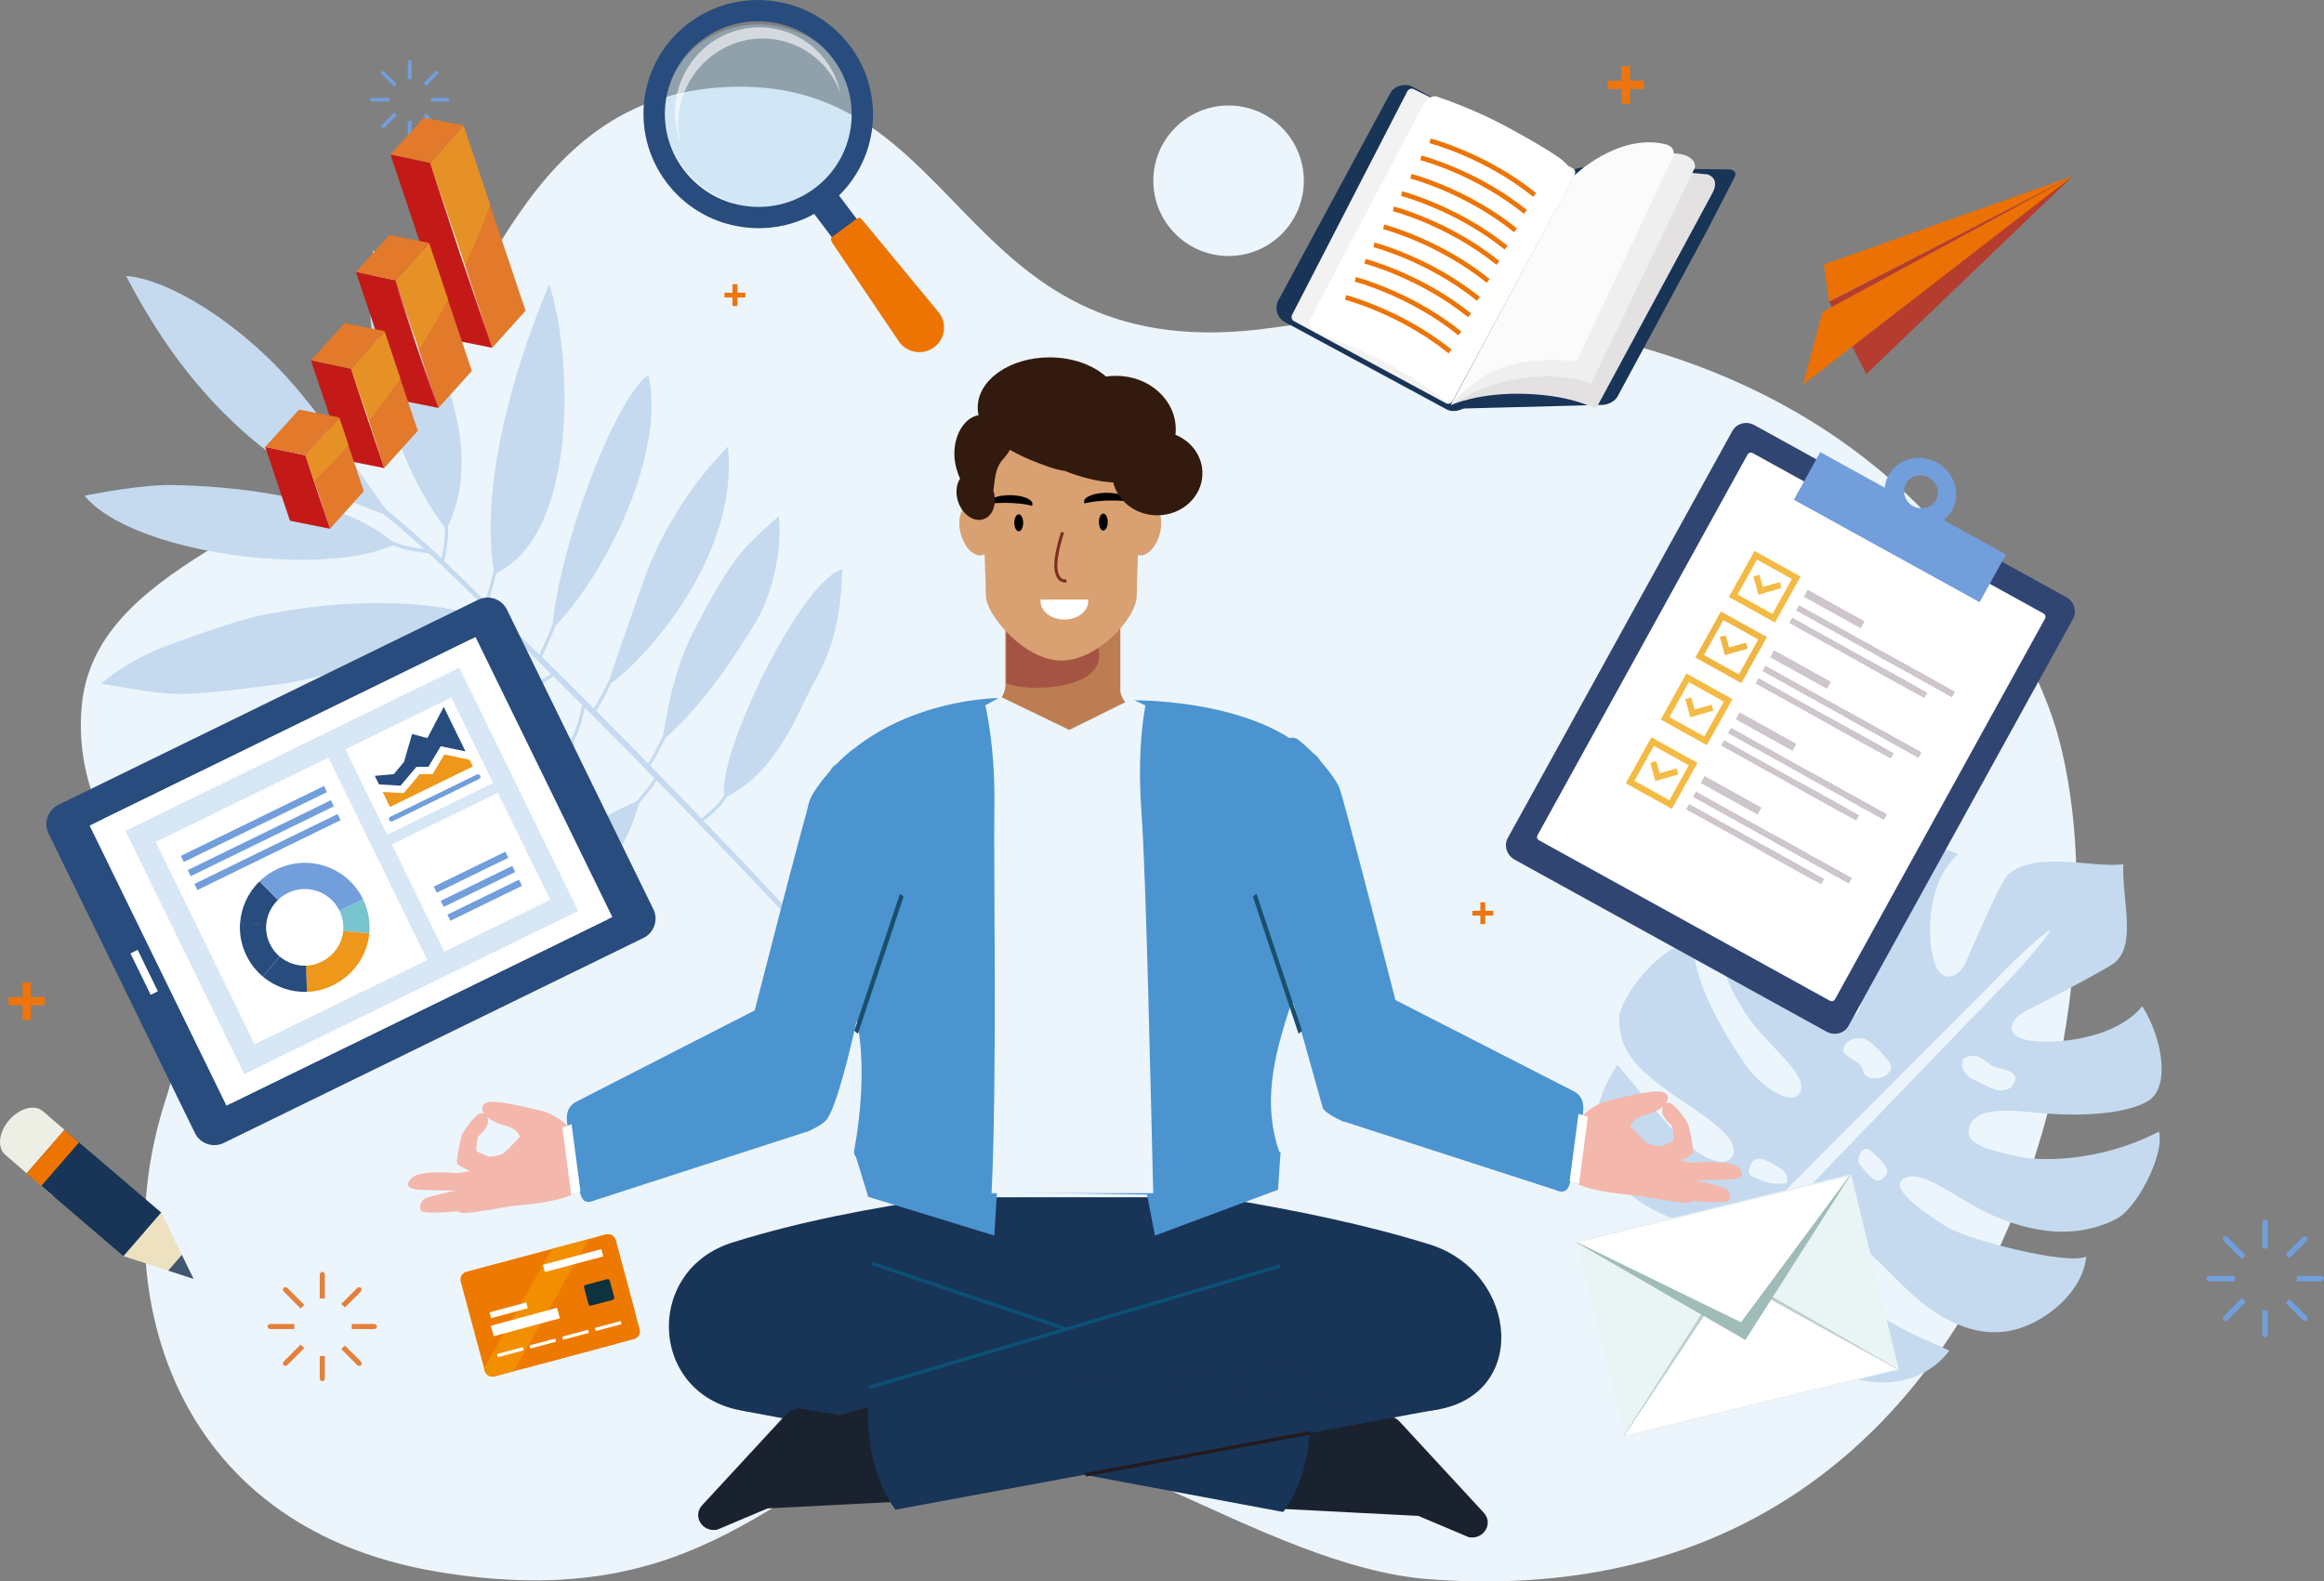 <?xml version="1.0" encoding="UTF-8"?><svg id="_レイヤー_2" xmlns="http://www.w3.org/2000/svg" xmlns:xlink="http://www.w3.org/1999/xlink" viewBox="0 0 600 408.34"><rect x="0" y="0" width="600" height="408.34" fill="#808080" stroke="none"/><defs><style>.cls-1{fill:#bc7d53;}.cls-2{fill:#0e323e;}.cls-3{fill:#321a0e;}.cls-4,.cls-5,.cls-6{fill-rule:evenodd;}.cls-4,.cls-7,.cls-8{fill:#fff;}.cls-9{fill:#d9a072;}.cls-10{fill:#f0b644;}.cls-11{fill:#f4b7ac;}.cls-12{fill:#c5daef;}.cls-13{fill:#41576f;}.cls-5{fill:#f28f00;}.cls-14{fill:#aad3ef;opacity:.4;}.cls-15{fill:#f3f2f3;}.cls-7{opacity:.6;}.cls-16{fill:#6aafc1;}.cls-17{fill:#ecf5fc;}.cls-18{fill:#e2792b;}.cls-19{fill:#1d1d1b;}.cls-20{fill:#d7e7f5;}.cls-21{fill:#c31a18;}.cls-22{fill:#f4bb44;}.cls-23{fill:#eee1c0;}.cls-24{fill:#a0bcb8;}.cls-6{fill:#ee7900;}.cls-25{fill:#7c2e21;}.cls-26{fill:#e69126;}.cls-27{fill:#fbfbfc;}.cls-28{fill:#e3e1e2;}.cls-29{fill:#729edb;}.cls-30{fill:#cec5cd;}.cls-31{fill:#ed971b;}.cls-32{fill:#314572;}.cls-33{fill:#a55443;}.cls-34{fill:#efeff0;}.cls-35{fill:#b43d2f;}.cls-36{fill:url(#Dégradé_sans_nom_44);}.cls-37{fill:#095275;}.cls-38{fill:#78c4cf;}.cls-39{fill:#e5803c;}.cls-40{fill:#c0cecf;}.cls-41{fill:#284c7d;}.cls-42{fill:#1b222f;}.cls-43{fill:#1a4e6c;}.cls-44{fill:#4b94d0;}.cls-45{fill:#eb7104;}.cls-46{fill:#ed750f;}.cls-47{fill:#e9f4f4;}.cls-48{fill:#183457;}.cls-49{fill:#eeefe4;}.cls-50{fill:#ed7402;}.cls-51{fill:url(#Dégradé_sans_nom_44-4);}.cls-52{fill:url(#Dégradé_sans_nom_44-2);}.cls-53{fill:url(#Dégradé_sans_nom_44-3);}.cls-54{fill:#3a1025;}</style><linearGradient id="Dégradé_sans_nom_44" x1="-142.96" y1="-18.18" x2="-142.96" y2="29.33" gradientTransform="translate(261.67 59.32)" gradientUnits="userSpaceOnUse"><stop offset="0" stop-color="#fff" stop-opacity="0"/><stop offset=".51" stop-color="#fff"/><stop offset=".97" stop-color="#fff" stop-opacity="0"/></linearGradient><linearGradient id="Dégradé_sans_nom_44-2" x1="-161.19" y1="7.35" x2="-161.19" y2="41.49" gradientTransform="translate(268.62 64.14)" xlink:href="#Dégradé_sans_nom_44"/><linearGradient id="Dégradé_sans_nom_44-3" x1="-179.21" y1="26.11" x2="-179.21" y2="52.42" gradientTransform="translate(274.28 69.11)" xlink:href="#Dégradé_sans_nom_44"/><linearGradient id="Dégradé_sans_nom_44-4" x1="-197.5" y1="42.83" x2="-197.5" y2="62.81" gradientTransform="translate(279.55 74.23)" xlink:href="#Dégradé_sans_nom_44"/></defs><g id="_レイヤー_1-2"><path class="cls-17" d="M528.68,181.95c23.62,60.4-3.37,237.15-159.22,225.88-44.72-3.23-94.5-47.22-131.74-37.49-37.24,9.73-55.05,47.19-124.84,35.5-69.79-11.68-85.5-74.66-70.17-121.71,15.33-47.05-25.09-61.63-21.62-101.68,3.18-36.63,55.53-45.14,79.87-74.02,24.34-28.88,34.51-85.07,88.86-86.03,60.54-1.08,57.61,73.84,138.86,62.21,89.79-12.85,170.22,21.15,200,97.34"/><path class="cls-12" d="M480.16,298.14c-.27.6-.53,1.22-.23,2.04.29.81,1.06,1.56,1.83,2.44,3.18,3.65,4.05,1.93,4.98.96.6-.61.53-1.65.53-1.65-.35-.6-1.47-2.28-2.12-2.82-1.82-1.5-3.49-4.17-4.98-.97M519.45,280.4c.36-.85,1.96-2.1-.15-3.55-.74-.51-3.62-1.03-4.66-1.52-1.28-.6-3.6-2.78-4.68-2.72-1.08.06-3.18.04-3.35,1.58-.23,2.1.67,2.55,1.27,3.4.6.84,2.52,1.61,3.81,2.21,1.28.61,3.1,1.64,4.03,1.75,1.42.16,3.39-.34,3.73-1.15M437.48,243.06c-1.31,9.69,8.76,25.44,13.15,31.89,3.45,5.06,12.24,11.52,14.2,6.87,1.96-4.64-8.8-11.93-14.06-19.99-6.31-9.66-8.12-16.59-4.67-27.78,1.68-5.44,17.86-14.69,24.3-13.9-6.99,15.21-4.89,26.93-2.63,34.86,1.49,5.25,4.82,10.51,10.08,7.87,5.26-2.65.9-8.96-.49-15.2-2.37-10.6,1.33-18.67,4.08-23.53,3.17-5.61,14.46-7.59,24.17-3.67-9.14,8.08-7.93,24.25-5.86,28.9,2.06,4.66,6.1,3,7.94-1.24,1.39-3.2,8.83-20.67,10.79-22.35,7.3-6.26,21.69-1.58,29.7-2.62-.35,9.36,3.5,20.6-2.2,25.39-1.98,1.66-19.51,10.77-22.79,12.42-4.34,2.17-5.67,6.07-.45,7.45,5.23,1.38,22.72.7,30.36-8.61,5.29,8.5,7.22,20.89,1.55,24.43-4.92,3.07-15.7,4.2-27.34,3.2-6.85-.58-16.43-2.08-18.69,3.06-2.26,5.13,5.51,6.44,11.64,7.98,5.66,1.43,21.57,1.82,37.12-6.3,1.57,5.83-5.67,19.86-11.01,22.58-7.8,3.97-18.2,5.04-31.69-.85-9.2-4.02-18.09-12.07-22.86-9.75-4.77,2.33,4.54,8.67,10.61,12.52,5.34,3.39,31.41,10.1,36.18,7.78-.88,9.01-9.97,16.3-17.38,18.58-11.38,3.51-21.5-3.38-27.7-8.96-6.71-6.03-15.87-17.59-17.97-11.67-5.05,14.28,23.38,23.96,27.71,26.36-10.34,13.67-33.73,9.63-42.02-7.66-5.04-10.51.4-20.27-3.25-25.24,1.2-1.15,56.72-58.88,59.6-61.75,3.4-3.38,11.45-12.62,11.73-13.98-1.42.42-10.45,8.85-13.69,12.36-2.77,2.97-59.89,60.02-61,61.25-5.73-2.8-11.15,5.03-22.73.86-12.35-4.46-28.81-17.63-14.31-39.71,3.06,3.73,11.13,13.65,16.09,18.76,3.94,4.06,10.95,8.52,13.36,5.16,3.7-5.18-10.77-12.77-17.98-18.27-6.67-5.09-11.2-9.54-11.01-17.84.1-4.63,10-18.78,19.4-19.65M455.45,299.43c-2.29-.76-3.15.43-3.6,1.66-.26.71-.74,1.67.07,2.4.6.54,3.32,1.45,4.29,1.77.97.32,1.93.44,2.75.37,1.1-.1,2.2.24,2.46-.47.21-.59-.04-1.67-.8-2.65-.59-.76-3.96-2.68-5.16-3.08M487.77,274.23c-1.32-1.88-5.16-5.78-6.57-6.03-4.41-.77-5.44,2.36-5.39,3.2.05.85,3.63,2.69,4.42,3.54.63.68.91,2.32,1.19,2.59,1.25,1.26,3.97,1.02,4.94.45,1.19-.7,2.74-1.86,1.41-3.75"/><path class="cls-12" d="M143.68,80.85c-.11-.58-.23-1.15-.35-1.71-.05-.25-.11-.49-.17-.73-.1-.44-.2-.89-.3-1.31-.09-.37-.19-.72-.28-1.08-.08-.29-.15-.58-.23-.86-.18-.63-.36-1.24-.54-1.83-.66,1.58-1.31,3.18-1.96,4.8-.23.58-.45,1.17-.68,1.76-.41,1.06-.82,2.13-1.22,3.21-.24.65-.47,1.31-.71,1.96-.38,1.05-.75,2.09-1.12,3.15-.22.64-.43,1.29-.65,1.93-.37,1.1-.73,2.2-1.08,3.31-.08.27-.18.53-.26.8.02-.05.05-.12.07-.18-5.25,16.76-8.51,34.23-7.28,48.62-.02-.08-.03-.16-.05-.24.03.41.09.8.12,1.2.03.32.06.63.1.94.12,1,.25,1.98.42,2.95-.06.06-.13.12-.16.22-.66,2.49-1.25,4.98-2.11,7.41-3.5-3.49-7.01-6.95-10.58-10.34.58-2.91,1.25-5.91.92-8.82.27-.57.53-1.13.77-1.71.09-.22.17-.44.26-.65.19-.49.38-.99.55-1.49.08-.25.17-.49.24-.74.16-.5.3-1,.44-1.5.06-.22.13-.45.18-.67.18-.72.34-1.44.48-2.16,0-.04.01-.08.02-.12.13-.69.23-1.38.32-2.08.03-.24.06-.49.08-.73.06-.5.1-1,.14-1.51.02-.27.04-.54.05-.81,0-.18.03-.36.04-.54,0,.04-.01.07-.02.11.7-15.64-6.99-32.3-14.97-45.25,0,0,0,0,0,0,0-.01-.02-.03-.03-.04-1.28-2.08-2.57-4.07-3.83-5.94-.08-.12-.16-.23-.23-.35-.57-.85-1.14-1.67-1.7-2.46-.13-.19-.26-.37-.4-.56-.56-.78-1.11-1.55-1.64-2.28-.13.79-.25,1.58-.35,2.38-.05.36-.08.72-.12,1.08-.05.45-.1.9-.15,1.35-.03.38-.06.77-.09,1.16-.03.44-.07.88-.09,1.32-.02.37-.03.75-.04,1.12-.02.47-.04.93-.05,1.4,0,.35,0,.71,0,1.06,0,.5,0,.99,0,1.49,0,.34.02.68.02,1.01.01.52.03,1.04.05,1.56.01.33.03.66.05.99.03.53.06,1.06.1,1.59.02.34.05.67.08,1.01.04.52.09,1.05.14,1.57.01.12.02.24.03.37,0-.02,0-.05,0-.07.65,6.35,1.92,12.76,3.66,18.91,0,0,0-.02,0-.03,0,.03.02.07.03.1.19.67.38,1.33.58,1.99.05.15.09.31.14.46.21.68.42,1.36.64,2.04.04.13.08.25.12.38.23.7.47,1.4.71,2.09.03.1.07.19.1.29.25.72.51,1.43.78,2.14.02.06.05.13.07.19.27.73.56,1.46.84,2.17.02.04.03.08.05.12.29.73.59,1.46.9,2.18,0,.02.02.05.03.07,3.04,7.16,6.59,13.43,10.24,18.11.28,2.66-.27,5.37-.81,8.02-4.59-4.34-9.3-8.55-14.23-12.51-.48-.64-.95-1.28-1.44-1.95-.38-.52-.76-1.06-1.15-1.6-.44-.61-.87-1.22-1.32-1.85-1.25-1.77-2.52-3.59-3.85-5.48,0,0,0,0,0,0-4.8-6.85-10.12-14.33-16.32-21.52-5.93-6.88-12.69-12.8-19.3-17.41.03.01.06.03.09.04-.22-.15-.43-.3-.65-.44-.16-.11-.33-.23-.49-.34-.85-.57-1.69-1.13-2.53-1.66-.15-.09-.3-.18-.44-.28-.82-.51-1.63-1-2.44-1.47-.07-.04-.13-.08-.2-.12-.83-.47-1.64-.91-2.45-1.34-.18-.09-.35-.19-.53-.28-.77-.4-1.53-.77-2.28-1.12-.18-.08-.36-.17-.54-.25-.76-.34-1.5-.67-2.23-.96-.11-.05-.23-.09-.34-.13-.68-.27-1.35-.51-2.01-.74-.12-.04-.24-.08-.35-.12-.69-.23-1.36-.42-2.01-.59-.14-.04-.29-.08-.43-.11-.64-.16-1.27-.29-1.87-.4-.11-.02-.22-.03-.32-.05-.63-.1-1.24-.17-1.81-.2.3.57.63,1.18.97,1.82.05.08.09.17.14.25.3.55.61,1.12.93,1.71.08.14.15.28.24.43.36.65.73,1.32,1.13,2.02.16.29.34.59.51.89.21.36.42.72.63,1.09.13.22.24.42.37.64,0-.02-.02-.04-.02-.06,7.34,12.42,19.83,29.85,40.44,42.6-.06-.03-.12-.06-.17-.09.35.22.72.43,1.08.65.3.18.6.37.91.55.78.46,1.58.92,2.38,1.36.19.11.38.22.58.33,1.03.56,2.07,1.11,3.13,1.65.14.07.28.14.42.21.91.46,1.84.9,2.78,1.34.3.14.6.27.9.41.81.37,1.63.73,2.46,1.08.33.14.67.28,1,.42.86.35,1.72.69,2.6,1.03.3.11.59.23.9.34.67.25,1.36.49,2.04.73,3.64,2.92,7.17,5.98,10.62,9.11-2.93-.35-5.72-.85-8.44-2.14-.45-.37-.92-.74-1.4-1.09-.22-.16-.44-.32-.66-.48-.18-.13-.36-.27-.54-.39.01.03.05.06.07.08-14.37-9.85-38.33-12.22-53.97-12.52-2.24-.04-4.87.12-7.52.4,0,0,0,0,0,0-.15.02-.31.03-.46.05-.62.07-1.23.14-1.85.21-.25.03-.49.06-.74.09-.3.04-.59.08-.89.12-.26.04-.52.07-.78.11-.27.04-.54.08-.81.11-.47.07-.94.14-1.4.21-.22.03-.43.07-.65.1-.3.05-.59.09-.87.14-.21.03-.42.07-.62.1-.32.05-.62.1-.92.16-.14.02-.27.05-.41.07-.41.07-.81.14-1.18.21-.14.02-.26.05-.39.07-.27.05-.52.1-.76.14-.1.02-.2.04-.29.05-.29.05-.55.1-.79.15-.02,0-.05.01-.08.02-.26.05-.48.09-.67.13-.06.01-.1.02-.15.03-.13.03-.24.05-.32.07-.03,0-.05,0-.07.02-.08.02-.13.03-.13.03.36.43.76.85,1.17,1.26.13.13.27.26.4.39.32.3.66.6,1,.9.14.12.27.23.41.35.46.38.95.74,1.45,1.1.18.13.37.25.55.37.36.25.73.49,1.11.73.24.15.48.3.73.45.37.22.75.44,1.13.65.47.26.95.52,1.45.77.25.13.5.26.76.39,0,0-.02-.01-.02-.02,15.15,7.47,40.06,10.67,57.2,8.53,0,0,0,0-.01,0,.03,0,.06,0,.09-.01.22-.03.44-.06.66-.09.55-.07,1.09-.15,1.62-.24.25-.04.5-.08.74-.13.53-.09,1.05-.19,1.55-.29.19-.04.38-.08.57-.12.69-.15,1.37-.31,2.02-.48.05-.01.09-.03.13-.04.6-.16,1.18-.33,1.74-.51.16-.05.31-.1.47-.16.46-.15.9-.31,1.33-.48.15-.06.3-.11.44-.17.3-.13.59-.26.88-.39,2.9,1.23,5.89,1.67,9.03,2.03.07,0,.12,0,.18-.02,4.56,4.18,9.01,8.49,13.42,12.86-1.9.67-3.77,1.44-5.69,2-.79-.17-1.6-.32-2.42-.47-.31-.05-.61-.11-.92-.16-1.23-.2-2.48-.39-3.77-.54-.02,0-.04,0-.06,0,0,0,0,0,.01,0-12.27-1.47-26.92-.8-40.13,1.72-8.65,1.31-18.5,5.18-26.72,8.08-1.84.63-3.69,1.39-5.51,2.24.01,0,.02-.02.03-.02-.66.3-1.31.62-1.96.95-.2.1-.39.2-.59.31-.55.28-1.09.58-1.63.87-.23.13-.45.25-.67.38-.58.33-1.14.66-1.69,1.01-.12.08-.25.15-.37.23-.66.41-1.29.83-1.91,1.26-.17.12-.33.23-.5.35-.46.33-.9.65-1.33.98-.17.13-.34.26-.5.39-.55.44-1.08.87-1.56,1.3,1.07.17,2.15.36,3.24.55,1.25.22,2.51.44,3.78.65.13.02.26.05.4.07,1.15.19,2.31.38,3.48.55.07,0,.14.02.21.03,1.21.17,2.42.33,3.64.45.04,0,.08.01.12.02-.01,0-.03,0-.04,0,2.83.29,5.68.43,8.52.25,8.86-.52,15.91-1.62,24.31-2.64,13.16-2.33,25.59-6.79,37.65-13.63-.1.07-.2.14-.31.22.6-.34,1.19-.7,1.79-1.05.56-.33,1.12-.65,1.68-.99,1.3-.79,2.6-1.61,3.89-2.45,2.09-.61,4.13-1.48,6.21-2.18,2.04,2.03,4.08,4.07,6.11,6.11-1.9,1.07-3.78,2.18-5.7,3.18-1.06.26-2.15.54-3.26.84-.47.13-.96.26-1.44.4-.68.19-1.37.38-2.07.59-.54.16-1.08.32-1.63.49-.7.21-1.41.44-2.12.67-.53.17-1.06.34-1.6.52-.16.05-.31.1-.47.15.02,0,.05-.01.07-.01-12.22,4.18-26.04,10.85-38.43,21.76.03-.03.07-.07.1-.1-.51.44-1,.93-1.5,1.39-.84.77-1.69,1.53-2.52,2.34-.6.59-1.19,1.23-1.78,1.85-.73.75-1.47,1.48-2.18,2.27-.83.91-1.62,1.88-2.42,2.84-.46.55-.94,1.06-1.39,1.63-1.25,1.56-2.46,3.17-3.64,4.85.37.08.75.15,1.14.2.14.02.28.03.42.04.25.03.5.05.76.07.17.01.34.01.52.02.23,0,.46.01.7.01.19,0,.38,0,.57-.02.23,0,.46-.02.69-.04.2-.01.4-.03.6-.05.23-.02.45-.05.68-.08.21-.03.42-.06.63-.09.22-.03.45-.07.68-.11.22-.04.44-.08.66-.12.22-.04.44-.1.66-.15.23-.05.46-.1.69-.16.21-.05.42-.11.63-.17.25-.07.5-.13.75-.2.16-.05.31-.1.47-.14,1.07-.32,2.15-.7,3.24-1.12.13-.05.25-.09.38-.14.33-.13.67-.27,1-.41.13-.05.26-.11.39-.16.34-.14.68-.29,1.02-.44.12-.06.25-.11.37-.17.35-.16.7-.32,1.06-.49.1-.05.21-.1.31-.15.37-.18.75-.36,1.12-.55.07-.03.14-.07.2-.1.41-.21.82-.42,1.23-.63,0,0,.01,0,.02,0,.34-.18.67-.35,1.01-.53-.01,0-.02,0-.03.01,6.4-3.46,12.54-7.75,17.07-11.26,3.09-2.39,6.69-5.26,10.31-8.3,0,0-.02.02-.03.03.07-.06.15-.13.22-.19.73-.61,1.46-1.23,2.18-1.85.04-.04.09-.08.13-.11.69-.59,1.37-1.19,2.05-1.79.21-.18.41-.37.62-.55.53-.47,1.06-.95,1.57-1.42.21-.19.42-.38.62-.57.58-.54,1.15-1.07,1.71-1.61.11-.11.23-.21.34-.32.67-.65,1.33-1.29,1.96-1.93.12-.12.22-.23.34-.35.5-.51.98-1.01,1.45-1.51.17-.18.34-.36.5-.54.41-.45.81-.89,1.19-1.33.15-.17.3-.34.44-.51.49-.58.96-1.15,1.38-1.7,2-1.05,3.96-2.21,5.94-3.31,0,0,0,0,0,0,1.59,1.59,3.18,3.19,4.77,4.78,1.67,1.67,3.74,3.74,6.09,6.1-.05.01-.09.02-.14.05-2.11,1.34-4.18,2.72-5.97,4.57,0,0,0,0,0,0-.7.46-1.45.9-2.22,1.33-.13.07-.25.14-.38.22-.76.42-1.55.83-2.36,1.23-6.79,3.4-15.13,6.48-21.22,11.7-5.21,4.56-12.46,13.13-18.43,21.36,0,0,0-.01.01-.02-.03.05-.07.09-.1.14-.16.22-.31.44-.47.66-.37.51-.73,1.02-1.08,1.52-.22.32-.44.63-.65.94-.3.43-.59.86-.87,1.28-.21.3-.41.61-.61.91-.44.66-.87,1.32-1.28,1.96-.14.22-.27.43-.41.65-.3.47-.59.93-.86,1.39-.16.26-.3.51-.45.76-.25.43-.5.85-.73,1.26-.12.21-.25.43-.36.64-.34.6-.65,1.19-.94,1.75.59.04,1.18.04,1.78.01.26-.01.52-.05.78-.07.34-.03.68-.05,1.02-.1.3-.04.61-.11.91-.16.31-.06.61-.11.92-.18.32-.07.63-.16.95-.25.3-.08.6-.16.9-.26.32-.1.64-.21.96-.33.31-.11.61-.22.92-.34.32-.12.63-.26.95-.4.31-.13.62-.27.94-.42.31-.15.62-.3.94-.46.32-.16.64-.33.96-.5.31-.16.61-.33.92-.51.15-.08.29-.16.44-.24-.02,0-.06.02-.08.03,9.48-5.52,19.04-15.73,26.76-25.75,0,0,0,.01-.01.02.02-.03.04-.06.06-.08.6-.79,1.2-1.57,1.78-2.35.16-.21.31-.42.46-.63.44-.6.87-1.19,1.3-1.78.17-.24.34-.47.51-.71.41-.58.82-1.16,1.22-1.73.14-.2.28-.4.42-.6.52-.75,1.02-1.49,1.51-2.22,0-.01.02-.02.02-.04.5-.75.98-1.48,1.45-2.21.12-.19.24-.38.36-.57.33-.52.65-1.02.97-1.52.14-.23.28-.45.42-.68.29-.47.57-.93.84-1.38.12-.2.24-.4.36-.59.37-.63.73-1.24,1.06-1.82,0,0,0,0,0,0,.03-.02.06-.04.09-.07,1.79-1.92,3.93-3.28,6.05-4.64.12-.08.18-.19.2-.3,2.28,2.29,4.83,4.85,7.56,7.61,0,.02-.03.02-.03.05-.73,2.88-1.33,5.91-2.81,8.48-.47.3-.96.62-1.44.95-.14.09-.27.19-.41.28-.64.45-1.29.92-1.94,1.43-.15.11-.3.23-.45.35-.66.52-1.33,1.05-2,1.62-.04.04-.09.07-.13.11-.69.59-1.39,1.21-2.09,1.85-.15.13-.29.27-.44.4-.69.64-1.39,1.31-2.09,1.99-.14.13-.27.27-.41.41-.73.72-1.46,1.46-2.18,2.23,0,0,0,0-.01.01-.74.78-1.47,1.58-2.2,2.4-.13.14-.25.28-.38.43-.71.8-1.41,1.62-2.11,2.45-.05.06-.09.11-.14.16,0,0,.02-.01.02-.02-4.85,5.82-9.4,12.41-12.94,19.13.02-.04.03-.08.05-.12-.12.22-.23.45-.34.67-.16.31-.32.61-.47.92-.19.37-.37.74-.55,1.12-.15.32-.31.64-.45.95-.17.37-.34.73-.51,1.1-.14.32-.28.64-.42.96-.16.37-.32.73-.47,1.1-.13.32-.26.63-.38.95-.15.37-.29.74-.43,1.1-.12.31-.23.62-.34.94-.13.37-.27.74-.39,1.11-.11.31-.2.63-.3.94-.12.36-.23.72-.34,1.08-.1.34-.19.68-.28,1.02-.09.33-.19.65-.27.98-.17.66-.32,1.32-.45,1.97.54-.36,1.09-.74,1.66-1.13.18-.12.36-.25.54-.38.41-.29.83-.58,1.25-.89.2-.14.4-.28.6-.43.58-.42,1.17-.85,1.77-1.3.15-.11.31-.23.46-.35.47-.35.94-.71,1.42-1.08.26-.2.52-.4.78-.61.4-.31.8-.63,1.21-.96.26-.21.52-.41.78-.63.61-.5,1.22-1,1.84-1.52.23-.19.46-.39.69-.59.43-.37.87-.74,1.31-1.12.28-.24.55-.49.83-.73.43-.38.85-.76,1.28-1.15.18-.16.36-.32.53-.48-.02.02-.04.03-.06.05,8.53-7.88,16.68-17.62,19.99-27.93.15-.45.29-.91.41-1.37.07-.24.13-.49.19-.73.09-.37.18-.74.26-1.11.05-.24.1-.48.15-.72.09-.47.17-.94.24-1.42.02-.16.05-.32.07-.48.07-.55.12-1.1.16-1.65.01-.21.02-.42.03-.63.02-.42.03-.85.03-1.27,0-.2,0-.4,0-.6,0-.42-.03-.85-.06-1.27,1.49-2.54,2.14-5.53,2.84-8.4,5.47,5.52,11.64,11.77,17.94,18.2-1.38,2.14-3.01,4.03-4.61,5.97-1.07.46-2.14.95-3.2,1.45-.29.13-.57.27-.86.41-.95.46-1.9.94-2.85,1.45-.18.09-.36.17-.53.27.01,0,.03,0,.04-.01-4.63,2.52-9.2,5.71-13.68,10.33-7.49,7.71-13.49,15.66-19.15,25.62.05-.09.1-.19.14-.28-.14.24-.27.49-.41.74-.15.27-.31.55-.46.83-.74,1.33-1.47,2.68-2.2,4.09.4,0,.8,0,1.21-.02.09,0,.19,0,.28,0,.42-.02.84-.04,1.27-.08.03,0,.05,0,.08,0,.41-.04.82-.09,1.24-.15.09-.01.18-.03.28-.04.44-.07.89-.16,1.35-.26.05-.01.11-.03.16-.04.42-.1.84-.21,1.27-.34.09-.03.19-.06.28-.09.47-.15.95-.32,1.44-.51.08-.03.15-.06.23-.1.44-.18.89-.38,1.34-.6.09-.04.17-.08.26-.13.51-.25,1.02-.53,1.55-.84.03-.02.06-.03.09-.05,0,0-.03.01-.04.02,1.44-.85,2.93-1.9,4.5-3.23,9.53-8.08,19.88-19.52,24.99-32.06,0,.02-.01.04-.02.06.02-.04.03-.08.05-.13.32-.79.61-1.58.89-2.37.07-.19.14-.38.21-.58.3-.91.58-1.82.82-2.73,1.6-1.95,3.23-3.86,4.63-6,15.98,16.33,32.57,33.59,39.95,42.31.53.62,1.35-.43.84-1.05-5.48-6.46-16.62-18.33-28.67-30.85,2.15-1.78,4.38-3.58,5.89-6.07.03-.05.05-.1.06-.15.07-.02.14-.05.2-.08.78-.42,1.53-.87,2.25-1.33.12-.08.24-.15.36-.23.69-.45,1.34-.92,1.98-1.41.12-.09.23-.18.35-.28.64-.5,1.26-1.02,1.84-1.56.05-.05.1-.09.15-.14.56-.52,1.1-1.05,1.62-1.6.08-.09.17-.17.25-.26.4-.42.78-.85,1.16-1.28-.04.04-.09.08-.13.12,6.49-7.47,9.65-16.56,12.75-21.95,4.96-8.6,6.26-16.9,6.76-23.37,0,0,0,0,0,0,.15-1.96.23-3.76.32-5.34-.29.07-.6.18-.9.31-.09.04-.17.08-.26.12-.26.12-.53.27-.8.44-.06.04-.12.07-.18.11-.32.21-.65.44-.98.7-.1.08-.21.17-.31.25-.26.21-.52.44-.78.68-.1.09-.2.18-.31.28-.34.32-.68.66-1.02,1.02-.11.12-.23.24-.34.37-.26.28-.52.57-.79.88-.13.15-.26.3-.39.45-.35.42-.71.85-1.06,1.3-.1.12-.2.25-.29.38-.29.37-.58.75-.87,1.14-.13.18-.27.36-.4.54-.33.46-.67.92-1,1.4-.05.07-.1.14-.15.22-.4.57-.79,1.17-1.19,1.77-.09.13-.18.27-.26.4-.45.69-.89,1.38-1.34,2.1.01-.02.02-.03.04-.05-4.78,7.72-9.48,17.25-12.73,25.68,0-.02,0-.03.01-.05-.04.1-.07.19-.11.29-.03.09-.07.18-.1.26-.02.06-.05.12-.07.18,0,0,0,.01-.01.02-.24.64-.47,1.28-.7,1.9,0,.02-.02.04-.02.06-.02.06-.05.13-.07.2,0,.01-.01.03-.01.04-.08.23-.16.45-.24.67,0,0,0,.02-.01.03-.08.24-.16.47-.24.71-.1.3-.21.61-.31.91-.05.14-.1.29-.14.43,0,.03-.02.05-.03.08-.06.21-.13.41-.19.61,0,.02,0,.04-.01.04-.05.17-.1.34-.15.51-.03.09-.06.18-.08.27-.05.17-.11.35-.16.52,0,.02-.01.05-.02.07-.05.18-.11.36-.16.54-.01.04-.02.07-.03.11-.05.19-.11.38-.16.56,0,.01,0,.03-.01.04-.05.2-.11.41-.16.61t0,.01c-.05.19-.09.38-.14.56-.01.04-.02.08-.03.12-.04.15-.08.3-.11.45,0,.04-.02.08-.03.12,0,.02,0,.03-.01.05-.01.05-.02.1-.03.15-.03.11-.05.23-.08.34,0,0,0,0,0,0-.04.18-.08.37-.12.55,0,.03-.01.06-.02.1-.03.14-.06.28-.09.42,0,.05-.02.09-.03.14-.02.13-.05.26-.07.39,0,.04-.02.08-.02.12-.06.33-.11.65-.15.96,0,.05-.01.09-.02.13,0,.04-.01.08-.02.13,0,.05-.01.1-.02.14,0,.02,0,.05,0,.07,0,.05-.02.1-.02.14-.02.12-.02.23-.04.34,0,.03,0,.07-.01.11-.01.14-.03.29-.04.43,0,.02,0,.05,0,.07-.01.12-.02.23-.03.33,0,.05,0,.09,0,.14,0,.09,0,.18-.01.28,0,.04,0,.08,0,.12,0,.11,0,.21,0,.31,0,.02,0,.05,0,.07,0,.12,0,.24.01.36,0,.03,0,.06,0,.09,0,.09.02.17.02.26,0,.04.01.07.01.11,0,.07.01.13.02.19-1.5,2.41-3.69,4.14-5.78,5.89-4.38-4.54-8.86-9.16-13.23-13.63,1.5-2.27,2.63-4.76,3.89-7.18.66-.59,1.3-1.19,1.93-1.79.21-.2.42-.4.62-.59.87-.84,1.71-1.69,2.52-2.54.14-.15.28-.31.43-.46.74-.79,1.46-1.59,2.17-2.39.13-.15.26-.3.39-.44.77-.89,1.52-1.79,2.25-2.7.16-.2.32-.4.48-.6.69-.88,1.38-1.76,2.05-2.66,2.47-3.3,4.82-6.79,7.27-10.56,1.71-2.63,2.99-4.68,4.07-6.72,0,.02-.02.05-.03.07.07-.14.14-.27.21-.41.07-.14.15-.29.22-.43.22-.45.44-.9.64-1.36.06-.13.12-.27.18-.4.21-.47.41-.96.6-1.46.05-.13.1-.26.15-.4.2-.53.39-1.07.58-1.65.04-.11.07-.22.11-.33.2-.63.4-1.28.6-1.99,1.85-6.54,2.38-12.29,1.82-17.39-2.76,2.33-5.03,4.4-8.35,7.83-.32.33-.64.69-.97,1.08-.09.11-.19.23-.28.34-.25.3-.5.61-.76.94-.09.12-.19.24-.28.36-.33.44-.67.89-1.01,1.37,0,0,0,.01-.01.02-.36.51-.72,1.03-1.08,1.57-.07.11-.14.21-.21.32-.29.44-.59.89-.88,1.34-.08.12-.16.24-.24.37-.33.52-.65,1.04-.98,1.57-.02.04-.05.08-.07.12-.35.57-.69,1.14-1.02,1.71-.1.17-.2.34-.3.51-.21.37-.43.73-.63,1.09-.07.13-.15.25-.22.38,0-.01.01-.02.02-.03-1.45,2.55-2.76,5.01-3.74,6.95-2.27,4.19-3.89,8.19-5.14,12.14,0-.02,0-.04.01-.05-.01.04-.02.09-.04.13-.46,1.45-.86,2.9-1.23,4.34,0,.02-.01.05-.02.07-.76,2.98-1.35,5.95-1.9,8.96,0,.01,0,.02,0,.03-.2,1.08-.39,2.17-.58,3.27-1.25,2.38-2.34,4.84-3.82,7.08-4.71-4.81-9.26-9.43-13.39-13.59,1.5-2.29,2.63-4.79,3.92-7.23,2.78-1.81,8.68-7.29,14.56-15.11.09-.12.19-.24.28-.37.3-.4.6-.82.9-1.24.18-.25.37-.5.55-.76.22-.31.44-.63.66-.95.23-.33.46-.65.68-.99,0,.01-.02.02-.03.03,3.8-5.67,7.35-12.25,9.72-19.37,0,0,0,.02,0,.03.59-1.77,1.11-3.57,1.54-5.39.05-.21.09-.42.13-.63.16-.7.31-1.39.44-2.09.12-.67.22-1.34.32-2.02.04-.25.09-.5.12-.75.49-3.73.6-7.54.2-11.4-1.12,1.15-2.2,2.33-3.26,3.53-.26.3-.53.6-.79.9-1,1.16-1.98,2.34-2.91,3.54-.19.24-.37.49-.56.74-.8,1.04-1.57,2.09-2.32,3.15-.22.31-.44.62-.66.93-.83,1.21-1.63,2.42-2.39,3.64-.21.34-.41.67-.62,1.01-.65,1.06-1.27,2.13-1.87,3.19-.14.25-.29.5-.43.75-.02.04-.05.08-.07.12,0,0,.02-.03.03-.05-2.34,4.29-4.26,8.56-5.69,12.61-3.39,9.57-6.1,17.32-7.72,22.12-.06.16-.11.31-.16.47-.11.32-.21.62-.31.91-.08.23-.15.46-.22.67-.07.2-.13.39-.19.57-.07.21-.14.42-.2.6-.05.17-.1.31-.15.46-.04.14-.09.29-.13.42,0,0-.01.01-.02.02-1.33,2.45-2.45,5.01-3.96,7.34-5.49-5.52-10.18-10.17-13.4-13.28,1.11-2.66,2.48-5.21,3.4-7.95,0-.02,0-.04,0-.06.44-.45.87-.92,1.31-1.41.15-.17.3-.34.46-.51.56-.63,1.12-1.29,1.68-1.97.04-.05.08-.09.11-.14.55-.67,1.09-1.38,1.64-2.09.15-.2.3-.4.45-.6.57-.76,1.13-1.54,1.69-2.35.02-.02.03-.04.05-.07.56-.8,1.11-1.63,1.65-2.47.13-.2.26-.39.38-.59,1.13-1.76,2.23-3.59,3.29-5.48.1-.18.2-.36.3-.53,7.12-12.82,12.42-28.23,11.85-40.74,0,0,0,.02,0,.03,0-.08-.02-.16-.02-.24-.04-.8-.11-1.58-.2-2.36-.03-.27-.07-.54-.11-.81-.12-.85-.26-1.68-.45-2.5-.25.17-.51.37-.77.59-.07.06-.15.14-.22.2-.19.17-.38.35-.58.55-.09.09-.18.19-.27.29-.18.2-.37.4-.55.62-.1.11-.19.23-.29.35-.19.23-.38.47-.57.73-.1.12-.19.25-.28.38-.21.28-.42.58-.63.89-.08.12-.16.23-.24.35-.29.43-.58.88-.88,1.35,0,0,0,0,0,0-.27.44-.55.9-.83,1.37,0,0,.01-.01.02-.02-3.41,5.8-7.05,14.06-10.21,22.9,0-.01,0-.02,0-.03-.04.11-.08.23-.12.35-.18.51-.36,1.03-.54,1.54-.09.27-.19.54-.28.81-.18.51-.35,1.03-.52,1.55-.09.27-.18.53-.26.8-.17.53-.34,1.05-.51,1.58-.08.24-.15.49-.23.73-.17.55-.35,1.11-.52,1.66-.05.15-.09.31-.14.46-.63,2.09-1.23,4.17-1.77,6.22-.02.07-.04.14-.06.21-.15.56-.29,1.12-.43,1.68-.06.22-.12.45-.17.67-.13.51-.25,1.02-.37,1.52-.06.26-.13.53-.19.79-.11.48-.22.96-.33,1.44-.06.28-.13.57-.19.85-.1.45-.19.91-.28,1.35-.06.3-.12.59-.18.89-.08.43-.17.86-.25,1.28-.06.31-.11.61-.16.91-.07.4-.14.81-.21,1.21-.05.32-.1.64-.15.96-.06.37-.11.74-.17,1.1-.05.37-.1.72-.14,1.08-.04.3-.08.61-.11.9-.05.45-.09.9-.14,1.34-.04.04-.09.06-.11.13-.89,2.66-2.21,5.14-3.3,7.71-4.52-4.36-8.94-8.8-13.37-13.23.93-2.56,1.55-5.21,2.25-7.84l1.38-.75c.7-.4,1.36-.86,2.01-1.34.21-.16.41-.33.62-.5.43-.35.86-.72,1.27-1.1.21-.2.42-.4.62-.6.42-.43.83-.87,1.22-1.34.15-.17.3-.34.45-.52,11.18-13.83,11.59-42.31,8.06-60.64,0,.01,0,.02,0,.03-.02-.13-.05-.25-.08-.38"/><path class="cls-17" d="M336.62,46.67c0,10.73-8.7,19.43-19.43,19.43s-19.43-8.7-19.43-19.43,8.7-19.43,19.43-19.43,19.43,8.7,19.43,19.43"/><path class="cls-29" d="M584.08,315.82v6.57h1.42v-6.57c0-.47-.32-.86-.71-.86s-.71.38-.71.86"/><path class="cls-29" d="M584.08,344.51c0,.47.32.86.71.86s.71-.38.71-.86v-6.17h-1.42v6.17Z"/><path class="cls-29" d="M569.59,330.17c0,.39.38.71.86.71h6.57v-1.42h-6.57c-.47,0-.86.32-.86.71"/><path class="cls-29" d="M599.14,329.46h-6.17v1.42h6.17c.47,0,.86-.32.86-.71s-.38-.71-.86-.71"/><path class="cls-29" d="M574.15,320.52l4.64,4.64,1-1-4.64-4.64c-.33-.33-.83-.38-1.11-.1-.28.28-.23.77.1,1.11"/><path class="cls-29" d="M594.44,340.81c.33.33.83.38,1.11.1.28-.28.23-.77-.1-1.11l-4.36-4.36-1,1,4.36,4.36Z"/><path class="cls-29" d="M574.04,340.92c.28.28.77.23,1.11-.1l4.64-4.64-1-1-4.64,4.64c-.33.33-.38.83-.1,1.11"/><path class="cls-29" d="M594.44,319.52l-4.36,4.36,1,1,4.36-4.36c.33-.33.38-.83.1-1.11-.28-.28-.77-.23-1.11.1"/><path class="cls-29" d="M105.3,16.06v4.42h.96v-4.42c0-.32-.21-.58-.48-.58s-.48.26-.48.58"/><path class="cls-29" d="M105.3,35.39c0,.32.21.58.48.58s.48-.26.48-.58v-4.16h-.96v4.16Z"/><path class="cls-29" d="M95.54,25.73c0,.26.26.48.58.48h4.42v-.96h-4.42c-.32,0-.58.21-.58.48"/><path class="cls-29" d="M115.45,25.25h-4.16v.96h4.16c.32,0,.58-.21.58-.48s-.26-.48-.58-.48"/><path class="cls-29" d="M98.61,19.23l3.13,3.13.68-.68-3.13-3.13c-.23-.23-.56-.26-.75-.07-.19.19-.16.52.07.75"/><path class="cls-29" d="M112.28,32.9c.23.23.56.26.75.07.19-.19.16-.52-.07-.75l-2.94-2.94-.68.68,2.94,2.94Z"/><path class="cls-29" d="M98.54,32.97c.19.19.52.16.75-.07l3.13-3.13-.68-.68-3.13,3.13c-.23.23-.26.56-.07.75"/><path class="cls-29" d="M112.28,18.55l-2.94,2.94.68.68,2.94-2.94c.23-.23.26-.56.07-.75-.19-.19-.52-.16-.75.07"/><path class="cls-6" d="M120.37,328.4c-.5.14-.95.46-1.23.95-.28.49-.33,1.05-.2,1.56l6.2,23.03c.14.51.46.97.95,1.25.49.29,1.04.34,1.54.21l36.08-9.64c.5-.14.95-.46,1.23-.95.28-.49.33-1.05.2-1.56l-6.2-23.03c-.14-.51-.46-.97-.95-1.25-.49-.28-1.04-.34-1.54-.21l-36.08,9.64Z"/><path class="cls-5" d="M142.52,322.49l9.47-2.53-19.4,34.13-4.97,1.33c-.5.13-1.05.08-1.54-.21-.49-.29-.81-.74-.95-1.25l-.16-.6,17.55-30.86Z"/><path class="cls-6" d="M158.96,347.03l-23.82,6.37,19.4-34.13,1.91-.51c.5-.13,1.05-.08,1.54.21.48.29.81.74.95,1.25l4.9,18.22-4.88,8.59Z"/><path class="cls-2" d="M151.93,336.73c.08.3.38.47.68.4l5.58-1.49c.29-.08.47-.38.39-.68l-1.15-4.26c-.08-.3-.38-.47-.68-.4l-5.58,1.49c-.3.08-.47.39-.39.68l1.15,4.26Z"/><polygon class="cls-4" points="153.81 343.7 160.46 341.92 160.24 341.12 153.59 342.89 153.81 343.7"/><polygon class="cls-4" points="145.38 345.95 152.03 344.18 151.81 343.37 145.16 345.14 145.38 345.95"/><rect class="cls-8" x="136.73" y="346.49" width="6.88" height=".84" transform="translate(-84.72 47.88) rotate(-14.94)"/><rect class="cls-8" x="128.3" y="348.75" width="6.88" height=".84" transform="translate(-85.76 45.9) rotate(-14.98)"/><polygon class="cls-8" points="140.67 328.46 155.75 324.43 155.24 322.55 140.16 326.58 140.67 328.46"/><rect class="cls-8" x="126.8" y="339.94" width="17.71" height="2.8" transform="translate(356.04 635.2) rotate(164.8)"/><rect class="cls-8" x="126.44" y="337.53" width="9.81" height="1.57" transform="translate(346.78 630.38) rotate(164.8)"/><polygon class="cls-35" points="481.84 96.6 472.21 77.91 535.13 45.47 481.84 96.6"/><polygon class="cls-45" points="470.88 68.29 472.21 77.91 535.13 45.47 470.88 68.29"/><polygon class="cls-45" points="465.52 99.29 470.52 80.58 535.13 45.47 465.52 99.29"/><path class="cls-1" d="M321.03,199.84l-91.66,5.3s30.2-19.6,30.2-28.08v-15.9h29.67v16.96c0,8.48,31.79,21.72,31.79,21.72Z"/><path class="cls-33" d="M267.25,177.59c9.95,0,17.66-3.13,16.42-9.67-1.32-7.02-4.89-7.28-14.84-7.28-.31,0-.63,0-.94,0h-8.07v15.78c2.17.75,4.65,1.18,7.42,1.18Z"/><path class="cls-9" d="M295.07,112.55h-42.13s1.59,36.56,1.59,41.33,9.96,16.7,19.47,16.7,19.47-11.14,19.47-16.7,1.59-41.33,1.59-41.33Z"/><path class="cls-9" d="M255.73,135.78c.95,3.61,0,6.99-2.12,7.55-2.12.56-4.61-1.91-5.57-5.52-.95-3.61,0-6.99,2.12-7.55,2.12-.56,4.61,1.91,5.57,5.52Z"/><path class="cls-9" d="M291.75,135.78c-.95,3.61,0,6.99,2.12,7.55,2.12.56,4.62-1.91,5.57-5.52.95-3.61,0-6.99-2.12-7.55-2.12-.56-4.61,1.91-5.57,5.52Z"/><path d="M264.16,135c0,1.21-.51,2.19-1.14,2.19s-1.15-.98-1.15-2.19.51-2.19,1.15-2.19,1.14.98,1.14,2.19Z"/><path d="M285.99,134.8c0,1.21-.51,2.19-1.14,2.19s-1.14-.98-1.14-2.19.51-2.19,1.14-2.19,1.14.98,1.14,2.19Z"/><path d="M259.41,129.84c2.79,0,5.3.29,7.04.75.07-.15.11-.3.11-.45,0-1.26-2.63-2.28-5.86-2.28s-5.83,1.01-5.86,2.27c1.36-.18,2.91-.28,4.57-.28Z"/><path d="M287.03,129.24c-2.79,0-5.3.29-7.04.75-.07-.15-.12-.3-.12-.45,0-1.26,2.63-2.29,5.86-2.29s5.83,1.01,5.86,2.27c-1.36-.18-2.91-.28-4.57-.28Z"/><path class="cls-25" d="M274.95,150.41c-.33,0-.77-.07-1.22-.36-.76-.49-1.25-1.43-1.46-2.8-.52-3.44,1.6-9.67,1.69-9.93l.75.26c-.02.06-2.15,6.31-1.66,9.55.17,1.11.55,1.88,1.09,2.24.53.35,1.06.22,1.08.21l.21.77s-.21.06-.49.06Z"/><path class="cls-8" d="M268.67,154.81c-.01.13-.03.26-.03.4,0,2.63,2.76,4.77,6.16,4.77s6.16-2.14,6.16-4.77c0-.13-.01-.27-.03-.4h-12.27Z"/><path class="cls-3" d="M303.47,112.28c.06-.48.08-.96.08-1.45,0-7.61-6.88-13.78-15.36-13.78-.82,0-1.72.06-2.67.17-3.4-3.01-8.65-4.94-14.55-4.94-10.24,0-18.55,5.81-18.55,12.98,0,.67.08,1.31.22,1.94-3.52.62-6.25,4.83-6.25,9.95,0,2.13.56,4.42,1.48,6.44-1,1.5-1.25,3.76-.49,5.99,1.13,3.32,4.07,5.33,6.56,4.48,2.44-.83,3.54-4.08,2.53-7.33.37-2.29.25-5.62,2.44-8.1.79-.89,1.39-1.71,1.85-2.48,2.99,1.74,6.54,3.22,10.2,4.47,1.42.48,2.74.81,3.96.98,4.29,1.74,8.95,2.83,12.49,2.97,1.16,4.86,5.81,8.49,11.37,8.49,6.44,0,11.66-4.86,11.66-10.86,0-4.44-2.87-8.26-6.97-9.94Z"/><path class="cls-44" d="M333.24,259.47c-4.5,13.64-7.36,25.56-2.84,38.33,4.52,12.77-111.91,10.63-109.88-.6,3.93-21.77.64-33.57.64-33.57,0,0-6.85,31.54-9.2,24.86-4.39-12.47-6.51-75.95-2.6-82.49,15.39-25.76,48.64-25.76,48.64-25.76l17.7,8.55,16.11-7.97s42.14-.9,52.36,22.25c3.16,7.15-.27,36.55-2.22,54.74-.14,1.35-8.64.44-8.7,1.68Z"/><path class="cls-42" d="M339.43,365.05l8.17,2.28,9.69-1.63c1.49-.25,3.02.26,4.02,1.34l21.74,23.54c2.53,2.74.16,6.91-3.67,6.38-.05,0-.1-.01-.15-.02l-13.04-5.51-38.32-1.97,11.56-24.42Z"/><path class="cls-48" d="M368.93,321.28c-16.14-5.01-34.71-8.91-54.76-12.13h-69.94c-19.9,2.78-38.38,6.46-54.66,11.54-24.14,7.08-22.05,41.33,4.15,43.84l85.49,10.46,90.31-10.77c25.58-3.01,22.77-35.71-.57-42.94Z"/><path class="cls-48" d="M191.26,364.2l140.04,26.22c7.06-9.84,8.44-22.93,5.72-38.35l-145.76,12.12Z"/><path class="cls-42" d="M224.92,363.12l-8.17,2.28-9.69-1.63c-1.49-.25-3.02.26-4.02,1.34l-21.74,23.54c-2.53,2.74-.16,6.91,3.67,6.38.05,0,.1-.01.15-.02l13.04-5.51,38.32-1.97-11.56-24.42Z"/><path class="cls-48" d="M371.68,363.82l-140.52,26.01c-7.06-9.84-8.44-22.93-5.72-38.35l146.24,12.33Z"/><polygon class="cls-37" points="224.55 358.47 224.45 357.96 330.3 326.68 330.4 327.19 224.55 358.47"/><path class="cls-37" d="M224.4,358.7l-.16-.87.16-.05,106.05-31.33.16.87-.16.05-106.05,31.34ZM224.66,358.08l.03.15,105.5-31.17-.03-.15-105.5,31.17Z"/><polygon class="cls-37" points="275.28 343.45 225.4 326.59 225.49 326.09 275.37 342.95 275.28 343.45"/><path class="cls-37" d="M275.42,343.69l-.2-.07-50.03-16.91.16-.86.2.07,50.03,16.91-.16.86ZM225.61,326.47l49.53,16.74.03-.14-49.53-16.74-.03.14Z"/><polygon class="cls-54" points="280.46 381.03 280.39 380.51 338.25 369.73 338.32 370.25 280.46 381.03"/><path class="cls-19" d="M280.3,381.25l-.11-.88.17-.03,58.05-10.82.11.88-.17.03-58.05,10.82ZM280.59,380.66l.02.16,57.5-10.72-.02-.16-57.51,10.72Z"/><polygon class="cls-44" points="329.95 307.21 298.18 319.05 296.14 308.45 257.39 307.86 256.72 319.05 224.15 309.04 220.52 297.2 330.61 297.45 329.95 307.21"/><path class="cls-17" d="M292.18,180.51l-16.11,7.97-17.7-8.55s-1.5.81-3.97,2.19c1.29,6.06,2.5,14.86,2.32,26.33-.23,15.01.74,69.58-.72,99.64,13.89,0,27.17,0,41.73,0-.71-29.31-1.87-82.48-3.04-98.46-.89-12.25-.08-21.33,1.02-27.47-2.21-1.05-3.53-1.66-3.53-1.66Z"/><path class="cls-11" d="M151.7,303.48c.36-2.92-.96-5.65-.96-5.65,0,0-.42-1.61-1.62-3.62-1.62-2.76-4.63-6.3-9.88-7.52-9.06-2.1-13.52-3.01-14.5-1.26-.4.7-.24,1.46.3,2.21-.23-.11-.47-.19-.76-.2-.74-.02-1.97,1.23-3.04,2.6v.02c-1,1.25-1.85,2.6-2.02,3.13-.37,1.09-1.47,6.46-1.24,7.17.22.68,3.38,1.97,3.38,1.97,0,0-3.17.67-3.49.6-.33-.05-9.16-.87-11.45,1.14s-.74,3.06,2.27,3.17c2.68.1,7.68.2,9.15.18-1.54.24-7.55,1.65-8.31,2.16-.87.6-1.37,2.01-.79,3.04.49.86,7.02.36,9.47.16.37.28.92.47,1.71.46,2.35-.04,12.12-1.8,12.12-1.8,1.7-.16,2.97-.3,3.28-.33,1.03-.14,11.14-.97,14.61-3.95.33-.26.59-.53.78-.84.59-.91.9-1.89,1-2.86ZM129.73,297.94c-1.02.62-3.55.74-3.55.74,0,0-2.85-1.21-3.11-1.41-.28-.21.13-3.34.37-3.75.23-.38,1.93-1.77,2.41-3.14.03-.06.03-.11.05-.16.16-.65.13-1.29-.11-1.79.99.86,2.48,1.64,4.31,2.11,3.85.98,4.12,2.99,4.12,2.99,0,0-.27.29-.68.75-1.07,1.14-3.05,3.22-3.8,3.67Z"/><path class="cls-44" d="M149.03,302.28c1.03,5.3.66,9.04,4.57,7.28l54.93-17.77c3.91-1.77,1.23-12.89.2-18.19l-1.5-7.67c-1.03-5.3-5.05-8.16-8.96-6.39l-48.82,24.98c-3.91,1.77-2.96,4.8-1.92,10.1l1.5,7.67Z"/><path class="cls-44" d="M199.53,258.76h0c3.68-.74,7.03,2.22,7.97,7.05l5.78-6.74c1.08,5.52-.74,31.27-4.67,33.05l-54.95,17.78c-.42.19-.81.32-1.16.39-2.4.48-2.76-1.88-3.27-5.16-.13-.83-.27-1.77-.46-2.75l-1.5-7.67c-.08-.4-.16-.78-.23-1.16-.92-4.6-1.53-7.64,2.35-9.39l48.82-24.98c.44-.2.88-.34,1.33-.43Z"/><polygon class="cls-8" points="147.57 290.3 145.17 291.11 147.46 308.45 149.86 307.64 147.57 290.3"/><path class="cls-16" d="M202.76,277.65c3.15,3.99,4.7,7.2,6.29,4.37l22.1-56.78c1.59-2.83-.36-14.64-3.51-18.63l-4.57-5.78c-3.15-3.99-7-4.93-8.59-2.1l-19.88,64.17c-1.59,2.83.44,4.99,3.59,8.97l4.57,5.78Z"/><path class="cls-44" d="M220.34,193.42c4.39-3.17,0,0,0,0,4.56-1.39-.03,3.6,2.85,7.23l4.57,5.78c3.29,4.16,5.2,16.22,3.6,19.07l-17.77,63.31c-.72,1.5-4.74,3.22-4.98,3.32-4.92,1.92-2.5-9.68-4.37-12.19-.47-.64-1.01-1.36-1.59-2.09l-4.57-5.78c-.24-.3-.47-.59-.69-.87-2.75-3.46-4.57-5.74-2.99-8.54,0,0,13.76-53.82,14.96-56.65s6.59-9.41,10.98-12.58Z"/><polygon class="cls-43" points="220.56 266.16 232.36 230.76 233.28 231.54 221.49 266.94 220.56 266.16"/><path class="cls-11" d="M404.41,303.65c.19.31.45.58.78.84,3.46,2.98,13.58,3.81,14.61,3.95.31.03,1.57.17,3.28.33,0,0,9.77,1.75,12.12,1.8.79,0,1.34-.18,1.71-.46,2.45.2,8.98.71,9.47-.16.58-1.03.09-2.44-.79-3.04-.76-.52-6.77-1.92-8.31-2.16,1.47.02,6.47-.08,9.15-.18,3.01-.1,4.57-1.15,2.27-3.17-2.29-2.01-11.12-1.19-11.45-1.14-.32.07-3.49-.6-3.49-.6,0,0,3.16-1.29,3.38-1.97.23-.71-.87-6.08-1.24-7.17-.17-.53-1.01-1.88-2.01-3.13v-.02c-1.08-1.38-2.31-2.62-3.05-2.6-.29,0-.54.08-.76.2.54-.75.7-1.52.3-2.21-.98-1.75-5.43-.85-14.5,1.26-5.25,1.21-8.26,4.76-9.88,7.52-1.2,2.01-1.62,3.62-1.62,3.62,0,0-1.32,2.73-.96,5.65.1.97.41,1.95,1,2.86ZM421.58,291.59c-.41-.45-.68-.75-.68-.75,0,0,.27-2.01,4.12-2.99,1.82-.47,3.32-1.25,4.31-2.11-.24.5-.28,1.14-.11,1.79.03.06.03.1.05.16.48,1.37,2.18,2.76,2.41,3.14.23.4.65,3.53.37,3.75-.27.21-3.11,1.41-3.11,1.41,0,0-2.53-.11-3.55-.74-.75-.45-2.73-2.52-3.8-3.67Z"/><path class="cls-44" d="M406.08,299.59c-1.03,5.3-.66,9.04-4.57,7.28l-54.93-17.77c-3.91-1.77-1.23-12.89-.2-18.19l1.5-7.67c1.03-5.3,5.05-8.16,8.96-6.39l48.82,24.98c3.91,1.77,2.96,4.8,1.92,10.1l-1.5,7.67Z"/><path class="cls-44" d="M356.91,256.51l48.82,24.98c3.88,1.75,3.27,4.79,2.35,9.39-.07.37-.15.76-.23,1.16l-1.5,7.67c-.19.97-.34,1.92-.46,2.75-.51,3.27-.87,5.64-3.27,5.16-.35-.07-.74-.2-1.16-.39l-54.95-17.78c-3.94-1.78-5.75-27.53-4.67-33.05l5.78,6.74c.94-4.82,4.29-7.79,7.97-7.05h0c.44.09.89.24,1.33.43Z"/><polygon class="cls-8" points="407.53 287.62 409.94 288.42 407.65 305.76 405.24 304.96 407.53 287.62"/><path class="cls-16" d="M352.35,274.96c-3.15,3.99-4.7,7.2-6.29,4.37l-22.1-56.78c-1.59-2.83.36-14.64,3.51-18.63l4.57-5.78c3.15-3.99,7-4.93,8.59-2.1l19.88,64.17c1.59,2.83-.44,4.99-3.59,8.97l-4.57,5.78Z"/><path class="cls-44" d="M345.75,203.31c1.2,2.83,14.96,56.65,14.96,56.65,1.58,2.8-.24,5.09-2.99,8.54-.22.28-.45.57-.69.87l-4.57,5.78c-.58.73-1.12,1.46-1.59,2.09-1.87,2.51.55,14.11-4.37,12.19-.24-.09-4.26-1.82-4.98-3.32l-17.77-63.31c-1.6-2.84.32-14.91,3.6-19.07l4.57-5.78c2.87-3.63-1.71-8.62,2.85-7.23,0,0-4.39-3.17,0,0s9.78,9.75,10.98,12.58Z"/><polygon class="cls-43" points="336.18 266.16 324.39 230.76 323.47 231.54 335.26 266.94 336.18 266.16"/><path class="cls-32" d="M477.24,264.9c-1.08,1.96-3.62,2.63-5.68,1.49l-80.52-44.42c-2.05-1.13-2.84-3.64-1.76-5.6l57.98-105.1c1.08-1.96,3.62-2.63,5.67-1.5l80.52,44.42c2.06,1.13,2.84,3.64,1.76,5.6l-57.98,105.1h0Z"/><path class="cls-8" d="M473.74,258.05c-.25.46-.84.61-1.32.35l-75.07-41.41c-.48-.26-.66-.85-.41-1.3l54.25-98.34c.25-.45.84-.61,1.32-.35l75.07,41.41c.48.26.66.85.41,1.3l-54.25,98.34Z"/><path class="cls-29" d="M501.8,134.31c.86-.69,1.61-1.53,2.17-2.55,2.38-4.31.64-9.83-3.88-12.32-4.52-2.5-10.11-1.02-12.49,3.29-.56,1.02-.89,2.1-1.01,3.19l-16.65-9.19-6.8,12.32,47.95,26.45,6.8-12.32-16.09-8.87ZM493.92,130.69c-2.13-1.18-2.95-3.78-1.83-5.82,1.12-2.03,3.76-2.72,5.89-1.55,2.13,1.18,2.96,3.78,1.84,5.81-1.13,2.03-3.77,2.73-5.9,1.55Z"/><path class="cls-22" d="M452.97,142.26l-6.61,11.89,11.89,6.61,6.61-11.89-11.89-6.61ZM448.6,153.51l5.01-9.01,9.01,5.01-5.01,9.01-9.01-5.01Z"/><rect class="cls-30" x="472.53" y="148.88" width="2.06" height="16.79" transform="translate(106.04 494.81) rotate(-60.94)"/><rect class="cls-30" x="483.44" y="145.15" width="1.57" height="46.02" transform="translate(102.02 509.73) rotate(-60.94)"/><rect class="cls-30" x="488.13" y="166.35" width="1.57" height="8.85" transform="translate(102.15 515.18) rotate(-60.94)"/><rect class="cls-30" x="498.48" y="170.71" width="1.57" height="11.62" transform="translate(102.45 527.17) rotate(-60.94)"/><rect class="cls-30" x="477.49" y="150.81" width="1.57" height="36.47" transform="translate(98.18 504.99) rotate(-60.94)"/><rect class="cls-30" x="488.91" y="166.8" width="1.57" height="17.19" transform="translate(98.51 518.24) rotate(-60.94)"/><polygon class="cls-22" points="459.93 151.85 459.49 150.31 455.11 151.56 454.22 148.42 452.67 148.86 453.57 152 453.55 152.01 453.99 153.55 454.01 153.54 454.02 153.56 455.56 153.12 455.55 153.1 459.93 151.85"/><path class="cls-10" d="M444.29,157.89l-6.61,11.89,11.89,6.61,6.61-11.89-11.89-6.61ZM439.92,169.13l5.01-9.01,9.01,5.01-5.01,9.01-9.01-5.01Z"/><rect class="cls-30" x="463.84" y="164.51" width="2.06" height="16.79" transform="translate(87.92 495.25) rotate(-60.94)"/><rect class="cls-30" x="474.76" y="160.78" width="1.57" height="46.02" transform="translate(83.9 510.18) rotate(-60.94)"/><rect class="cls-30" x="479.45" y="181.97" width="1.57" height="8.85" transform="translate(84.03 515.62) rotate(-60.94)"/><rect class="cls-30" x="489.79" y="186.33" width="1.57" height="11.62" transform="translate(84.32 527.62) rotate(-60.94)"/><rect class="cls-30" x="468.8" y="166.44" width="1.57" height="36.47" transform="translate(80.06 505.43) rotate(-60.94)"/><rect class="cls-30" x="480.23" y="182.43" width="1.57" height="17.19" transform="translate(80.38 518.68) rotate(-60.94)"/><polygon class="cls-10" points="451.25 167.48 450.81 165.94 446.43 167.19 445.53 164.05 443.99 164.49 444.89 167.63 444.87 167.63 445.31 169.18 445.33 169.17 445.33 169.19 446.87 168.75 446.87 168.73 451.25 167.48"/><path class="cls-22" d="M435.38,173.91l-6.61,11.89,11.89,6.61,6.61-11.89-11.89-6.61ZM431.01,185.16l5.01-9.01,9.01,5.01-5.01,9.01-9.01-5.01Z"/><rect class="cls-30" x="454.94" y="180.53" width="2.06" height="16.79" transform="translate(69.33 495.71) rotate(-60.94)"/><rect class="cls-30" x="465.85" y="176.8" width="1.57" height="46.02" transform="translate(65.31 510.63) rotate(-60.94)"/><rect class="cls-30" x="470.55" y="197.99" width="1.57" height="8.85" transform="translate(65.45 516.08) rotate(-60.94)"/><rect class="cls-30" x="480.89" y="202.36" width="1.57" height="11.62" transform="translate(65.74 528.07) rotate(-60.94)"/><rect class="cls-30" x="459.9" y="182.46" width="1.57" height="36.47" transform="translate(61.47 505.89) rotate(-60.94)"/><rect class="cls-30" x="471.32" y="198.45" width="1.57" height="17.19" transform="translate(61.8 519.14) rotate(-60.94)"/><polygon class="cls-22" points="442.34 183.5 441.9 181.96 437.52 183.21 436.63 180.07 435.08 180.51 435.98 183.65 435.96 183.66 436.4 185.2 436.42 185.19 436.43 185.21 437.97 184.77 437.96 184.75 442.34 183.5"/><path class="cls-22" d="M426.35,190.37l-6.61,11.89,11.89,6.61,6.61-11.89-11.89-6.61ZM421.98,201.62l5.01-9.01,9.01,5.01-5.01,9.01-9.01-5.01Z"/><rect class="cls-30" x="445.91" y="196.99" width="2.06" height="16.79" transform="translate(50.3 496.28) rotate(-60.94)"/><rect class="cls-30" x="456.82" y="193.26" width="1.57" height="46.02" transform="translate(46.28 511.21) rotate(-60.94)"/><rect class="cls-30" x="461.52" y="214.45" width="1.57" height="8.85" transform="translate(46.42 516.65) rotate(-60.94)"/><rect class="cls-30" x="471.86" y="218.81" width="1.57" height="11.62" transform="translate(46.71 528.64) rotate(-60.94)"/><rect class="cls-30" x="450.87" y="198.92" width="1.57" height="36.47" transform="translate(42.44 506.46) rotate(-60.94)"/><rect class="cls-30" x="462.29" y="214.91" width="1.57" height="17.19" transform="translate(42.77 519.71) rotate(-60.94)"/><polygon class="cls-22" points="433.31 199.96 432.87 198.42 428.49 199.67 427.6 196.53 426.06 196.97 426.95 200.11 426.93 200.11 427.37 201.66 427.39 201.65 427.4 201.67 428.94 201.23 428.94 201.21 433.31 199.96"/><path class="cls-41" d="M168.67,234.76l-37.79-77.34c-1.34-2.75-4.68-3.9-7.43-2.55L15.09,207.81c-2.75,1.35-3.9,4.68-2.55,7.43l37.79,77.34c1.34,2.75,4.68,3.9,7.43,2.55l108.37-52.94c2.75-1.34,3.9-4.68,2.55-7.43ZM58.44,285.48v-.02s1.27-.62,1.27-.62l-35.29-72.24-1.28.62v-.02s99.63-48.68,99.63-48.68l-1.55.79.28-.14,35.29,72.24-.28.14v.02s-98.07,47.92-98.07,47.92Z"/><rect class="cls-8" x="35.16" y="184.77" width="110.9" height="80.45" transform="translate(-89.57 62.61) rotate(-26.04)"/><rect class="cls-8" x="36.18" y="245.13" width="2.07" height="11.9" transform="translate(-106.44 41.82) rotate(-26.04)"/><rect class="cls-20" x="42.86" y="189.93" width="95.94" height="69.91" transform="translate(-89.5 62.7) rotate(-26.04)"/><rect class="cls-8" x="93.02" y="185.57" width="30.44" height="24.54" transform="translate(-75.86 67.59) rotate(-26.04)"/><rect class="cls-8" x="50.46" y="203.58" width="49.61" height="58.13" transform="translate(-94.49 56.65) rotate(-26.04)"/><path class="cls-38" d="M87.63,235.14c.83,1.69,1.13,3.5.97,5.25l6.74.6c.27-2.94-.24-5.98-1.63-8.82l-6.08,2.97Z"/><path class="cls-31" d="M79.24,256.13c2.25-.09,4.51-.64,6.66-1.68,5.45-2.66,8.94-7.82,9.45-13.45l-6.74-.6c-.3,3.35-2.44,6.39-5.68,7.97-1.28.62-2.63.95-3.96,1l.27,6.76Z"/><path class="cls-41" d="M79.25,256.11l-.24-6.76c-2.46.09-4.88-.75-6.77-2.34l-4.36,5.17c3.17,2.67,7.24,4.07,11.37,3.93Z"/><path class="cls-41" d="M67.86,252.18l4.36-5.17c-1.03-.87-1.9-1.95-2.52-3.24-.78-1.6-1.09-3.31-.99-4.97l-6.75-.41c-.17,2.79.35,5.66,1.67,8.35,1.05,2.16,2.51,3.99,4.24,5.44Z"/><path class="cls-41" d="M71.76,232.4l-4.75-4.82c-3,2.9-4.77,6.82-5.04,10.91l6.75.41c.17-2.45,1.24-4.78,3.04-6.51Z"/><path class="cls-29" d="M71.37,224.5c-1.65.81-3.11,1.85-4.35,3.07l4.73,4.83c.74-.73,1.61-1.35,2.59-1.83,4.93-2.41,10.89-.36,13.3,4.57l6.08-2.97c-4.05-8.29-14.05-11.73-22.34-7.68Z"/><rect class="cls-29" x="44.99" y="211.89" width="41.13" height="1.76" transform="translate(-86.69 50.32) rotate(-26.02)"/><rect class="cls-29" x="46.77" y="215.56" width="41.13" height="1.76" transform="translate(-88.12 51.47) rotate(-26.02)"/><rect class="cls-29" x="48.5" y="219.13" width="41.13" height="1.76" transform="translate(-89.51 52.59) rotate(-26.02)"/><rect class="cls-8" x="106.39" y="209.83" width="30.44" height="30.78" transform="translate(-86.52 76.24) rotate(-26.04)"/><rect class="cls-29" x="111.33" y="224.34" width="20.56" height="1.76" transform="translate(-86.47 76.17) rotate(-26.02)"/><rect class="cls-29" x="113.12" y="228.01" width="20.56" height="1.76" transform="translate(-87.9 77.33) rotate(-26.02)"/><rect class="cls-29" x="114.85" y="231.58" width="20.56" height="1.76" transform="translate(-89.29 78.45) rotate(-26.02)"/><path class="cls-29" d="M123.67,201.17l-22.3,10.89c-.34.16-.74.04-.9-.29s-.01-.72.32-.88l22.3-10.89c.34-.16.74-.04.9.29s.01.72-.32.88Z"/><polygon class="cls-41" points="113.79 192.69 110.61 198 107.51 198.02 103.42 202.87 97.84 202.55 96.76 200.34 101.67 199.89 104.3 196.74 106.4 189.53 110.34 190.59 114.56 182.52 120.18 194.03 113.79 192.69"/><polygon class="cls-31" points="104.24 204.8 108.38 199.89 111.69 199.87 114.72 194.82 121.23 196.18 122.08 197.91 100.68 208.37 98.79 204.49 104.24 204.8"/><rect class="cls-48" x="334.47" y="36.13" width="69.11" height="55.8" rx="4.16" ry="4.16" transform="translate(137.36 358.32) rotate(-61.63)"/><path class="cls-48" d="M375.6,105.54l38.15-.99c1.5-.04,3.24-1,3.85-2.15l8.59-15.92,14.2-26.3,7.44-14.43c.62-1.14-.11-2.04-1.61-2l-37.81-.48c-1.5.04-3.24,1-3.85,2.15l-8.59,15.92-14.2,26.3-9.31,16.62c1.12.64,1.63,1.32,3.14,1.28Z"/><path class="cls-15" d="M406.05,43.42l-41.01-20.38c-.6-.32-1.35-.1-1.68.5l-29.76,57.73c-.32.6-.1,1.35.5,1.68l39.18,21.16c.6.32,1.35.1,1.68-.5l31.59-58.5c.32-.6.1-1.35-.5-1.68Z"/><path class="cls-8" d="M338.49,81.98c-1.32,2.45,1.13,3.77,1.13,3.77,0,0,9.47,3.44,17.59,7.61s17.08,10.84,17.08,10.84l.74-.73,31.37-58.09s-.53-1.78-2.61-3.66c-1.52-1.37-6.38-4.44-14.95-9.07s-17.37-7.53-17.37-7.53c0,0-2.28-1.4-4.22,2.29-1.94,3.69-27.44,52.13-28.77,54.58Z"/><path class="cls-50" d="M385.13,42.28c3.67,1.98,7.63,4.48,11.46,7.57l-.78.96c-12.6-10.16-26.61-13.8-26.75-13.84l.3-1.2c.1.03,7.15,1.86,15.77,6.51Z"/><path class="cls-50" d="M382.76,46.67c3.67,1.98,7.63,4.48,11.46,7.57l-.78.96c-12.6-10.16-26.61-13.81-26.75-13.84l.3-1.2c.1.03,7.15,1.86,15.77,6.51Z"/><path class="cls-50" d="M380.19,51.42c3.67,1.98,7.63,4.48,11.46,7.57l-.78.96c-12.6-10.16-26.61-13.81-26.75-13.84l.3-1.2c.1.03,7.15,1.86,15.77,6.51Z"/><path class="cls-50" d="M377.77,55.91c3.67,1.98,7.63,4.48,11.46,7.57l-.78.96c-12.6-10.16-26.61-13.8-26.75-13.84l.3-1.2c.1.03,7.15,1.86,15.77,6.51Z"/><path class="cls-50" d="M375.65,59.84c3.67,1.98,7.63,4.48,11.46,7.57l-.78.96c-12.6-10.16-26.61-13.81-26.75-13.84l.3-1.2c.1.03,7.15,1.86,15.77,6.51Z"/><path class="cls-50" d="M373.14,64.49c3.67,1.98,7.63,4.48,11.46,7.57l-.78.96c-12.6-10.16-26.61-13.81-26.75-13.84l.3-1.2c.1.03,7.15,1.86,15.77,6.51Z"/><path class="cls-50" d="M370.63,69.13c3.67,1.98,7.63,4.48,11.46,7.57l-.78.96c-12.6-10.16-26.61-13.8-26.75-13.84l.3-1.2c.1.03,7.15,1.86,15.77,6.51Z"/><path class="cls-50" d="M368.34,73.38c3.67,1.98,7.63,4.48,11.46,7.57l-.78.96c-12.6-10.16-26.61-13.8-26.75-13.84l.3-1.2c.1.03,7.15,1.86,15.77,6.51Z"/><path class="cls-50" d="M365.82,78.04c3.67,1.98,7.63,4.48,11.46,7.57l-.78.96c-12.6-10.16-26.61-13.8-26.75-13.84l.3-1.2c.1.03,7.15,1.86,15.77,6.51Z"/><path class="cls-50" d="M363.3,82.71c3.67,1.98,7.63,4.48,11.46,7.57l-.78.96c-12.6-10.16-26.61-13.8-26.75-13.84l.3-1.2c.1.03,7.15,1.86,15.77,6.51Z"/><path class="cls-28" d="M405.81,46.46c2.64-4.9,35.05-1.43,35.05-1.43,0,0,3.36.91,1.23,4.85-2.13,3.95-30.11,55.77-30.11,55.77,0,0-5.57-3.49-17.94-3.94-12.37-.46-19.46,2.92-19.46,2.92,0,0,28.59-53.27,31.23-58.17Z"/><path class="cls-34" d="M406.4,45.38s21.16-6.32,26.47-5.74c5.31.58,4.74,3.58,4.74,3.58l-26.78,55.79s-7.96-3.1-18.74-1.23-17.51,6.85-17.51,6.85l31.82-59.25Z"/><path class="cls-27" d="M429.87,37.21c-12.27-2.83-23.47,8.16-23.47,8.16l-31.82,59.25s6.38-7.91,14.85-10.26,17.6-1.04,17.6-1.04l24.46-51.97s2.22-3.08-1.63-4.16Z"/><polygon class="cls-18" points="135.69 80.24 127.08 89.8 111.03 42.04 119.6 32.36 135.69 80.24"/><polygon class="cls-21" points="116.88 87.76 127.08 89.8 111.03 42.04 100.79 39.88 116.88 87.76"/><polygon class="cls-18" points="119.6 32.36 109.43 30.39 100.79 39.88 111.03 42.04 119.6 32.36"/><polygon class="cls-18" points="121.82 95.78 113.2 105.34 102.13 72.38 110.71 62.7 121.82 95.78"/><polygon class="cls-21" points="103 103.3 113.2 105.34 102.13 72.38 91.88 70.22 103 103.3"/><polygon class="cls-18" points="110.71 62.7 100.52 60.72 91.88 70.22 102.13 72.38 110.71 62.7"/><polygon class="cls-18" points="107.87 111.24 99.19 120.87 90.58 95.22 99.21 85.47 107.87 111.24"/><polygon class="cls-21" points="88.92 118.82 99.19 120.87 90.58 95.22 80.26 93.04 88.92 118.82"/><polygon class="cls-18" points="99.21 85.47 88.96 83.47 80.26 93.04 90.58 95.22 99.21 85.47"/><polygon class="cls-18" points="93.93 126.84 85.2 136.53 78.84 117.59 87.53 107.78 93.93 126.84"/><polygon class="cls-21" points="74.86 134.46 85.2 136.53 78.84 117.59 68.46 115.4 74.86 134.46"/><polygon class="cls-18" points="87.53 107.78 77.21 105.77 68.46 115.4 78.84 117.59 87.53 107.78"/><path class="cls-26" d="M89.97,114.92l-2.35-7-8.69,9.81,2.2,6.55c2.99-2.93,5.95-6.05,8.84-9.36Z"/><path class="cls-26" d="M108.2,90.32c1.23-1.96,2.44-3.96,3.62-6,1.34-2.32,2.63-4.64,3.86-6.97l-4.88-14.51-8.58,9.69,5.98,17.79Z"/><path class="cls-26" d="M99.3,85.61l-8.64,9.75,4.49,13.37c2.81-3.51,5.55-7.2,8.2-11.05l-4.05-12.07Z"/><path class="cls-26" d="M111.12,42.18l8.89,26.46c2.47-5.29,4.65-10.56,6.52-15.76l-6.84-20.37-8.57,9.67Z"/><rect class="cls-36" x="118.56" y="41.14" width=".29" height="47.51" transform="translate(-14.49 41.18) rotate(-18.57)"/><rect class="cls-52" x="107.28" y="71.5" width=".29" height="34.14" transform="translate(-22.61 38.82) rotate(-18.57)"/><rect class="cls-53" x="95" y="95.22" width=".14" height="26.31" transform="translate(-29.56 35.92) rotate(-18.57)"/><rect class="cls-51" x="82.02" y="117.06" width=".07" height="19.98" transform="translate(-36.19 32.74) rotate(-18.57)"/><path class="cls-49" d="M11.07,286.91c-2.11-1.83-6-.8-8.69,2.3h0c-2.69,3.1-3.17,7.1-1.07,8.92l11.87,10.31c2.1,1.83,5.99.8,8.69-2.3h0c2.69-3.1,3.17-7.1,1.07-8.92l-11.87-10.31Z"/><polygon class="cls-48" points="41.64 313.13 31.88 324.36 6.9 302.99 16.65 291.76 41.64 313.13"/><polygon class="cls-23" points="41.64 313.13 31.88 324.36 43.41 328.1 46.95 324.02 41.64 313.13"/><polygon class="cls-13" points="46.95 324.02 43.41 328.1 49.99 330.24 46.95 324.02"/><rect class="cls-50" x="6.21" y="296.52" width="14.87" height="4.96" transform="translate(-221.01 113.19) rotate(-49.01)"/><rect class="cls-47" x="412.32" y="311.11" width="72.79" height="51.96" transform="translate(-67.3 116.41) rotate(-13.76)"/><polygon class="cls-40" points="419.18 370.79 446.28 328.28 489.94 353.5 419.18 370.79"/><polygon class="cls-8" points="419.36 370.75 446.64 329.75 489.76 353.54 419.36 370.75"/><polygon class="cls-24" points="406.95 320.79 450.61 346.01 477.71 303.5 406.95 320.79"/><polygon class="cls-8" points="407.13 320.75 449.49 341.43 477.53 303.54 407.13 320.75"/><path class="cls-39" d="M82.55,329.2v6.1h1.32v-6.1c0-.44-.3-.8-.66-.8s-.66.36-.66.8Z"/><path class="cls-39" d="M82.55,355.87c0,.44.3.8.66.8s.66-.36.66-.8v-5.73h-1.32v5.73Z"/><path class="cls-39" d="M69.08,342.53c0,.36.36.66.8.66h6.1v-1.32h-6.1c-.44,0-.8.3-.8.66Z"/><path class="cls-39" d="M96.54,341.87h-5.73v1.32h5.73c.44,0,.8-.3.8-.66s-.36-.66-.8-.66Z"/><path class="cls-39" d="M73.32,333.57l4.31,4.31.93-.93-4.31-4.31c-.31-.31-.77-.35-1.03-.1s-.21.72.1,1.03Z"/><path class="cls-39" d="M92.17,352.43c.31.31.77.35,1.03.1s.21-.72-.1-1.03l-4.05-4.05-.93.93,4.05,4.05Z"/><path class="cls-39" d="M73.22,352.52c.26.26.72.21,1.03-.1l4.31-4.31-.93-.93-4.31,4.31c-.31.31-.35.77-.1,1.03Z"/><path class="cls-39" d="M92.17,332.64l-4.05,4.05.93.93,4.05-4.05c.31-.31.35-.77.1-1.03s-.72-.21-1.03.1Z"/><ellipse class="cls-14" cx="196.69" cy="29.98" rx="23.54" ry="25.16" transform="translate(112.88 210.43) rotate(-73.75)"/><path class="cls-41" d="M204.01,1.19c5.96,1.73,11.43,5.33,15.44,10.65,9.83,13.04,7.2,31.5-5.88,41.23-7.74,5.76-17.4,7.17-26.04,4.66l1.54-5.27c7.03,2.04,14.89.89,21.19-3.79h0c10.64-7.91,12.78-22.93,4.78-33.54-3.27-4.33-7.72-7.25-12.56-8.66l1.54-5.27ZM177.97,5.85c7.74-5.76,17.4-7.16,26.04-4.65l-1.54,5.27c-7.03-2.04-14.89-.9-21.19,3.79-10.64,7.91-12.78,22.94-4.79,33.55,3.27,4.33,7.72,7.26,12.57,8.67l-1.54,5.27c-5.96-1.73-11.43-5.33-15.45-10.66-9.83-13.04-7.19-31.5,5.89-41.23Z"/><polygon class="cls-41" points="225.77 75.88 232.18 71.12 214.85 48.14 208.45 52.9 225.77 75.88"/><polygon class="cls-50" points="225.77 75.88 232.18 71.12 221.15 56.5 214.75 61.26 225.77 75.88"/><path class="cls-50" d="M232.2,88.37c2.13,2.82,6.15,3.4,8.97,1.3,2.83-2.1,3.4-6.09,1.27-8.91l-19.74-23.89c-1.17-1.55-1.97.27-2.07.35,0,0-5.84,3.93-5.87,4.05,0,0-.74.35.43,1.91l17.02,25.21Z"/><path class="cls-7" d="M202.87,10.8c-11.45-3.34-23.48,3.38-26.87,15.01-1.08,3.71-1.15,7.46-.38,10.97-1.59-4.28-1.86-9.12-.47-13.86,3.39-11.63,15.42-18.35,26.87-15.01,7.8,2.27,13.32,8.63,14.97,16.12-2.3-6.2-7.35-11.26-14.12-13.23Z"/><path class="cls-46" d="M382.19,236.42h-2.07v-1.24h2.07v-2.2h1.27v2.2h2.07v1.24h-2.07v2.2h-1.27v-2.2Z"/><path class="cls-46" d="M189.11,76.82h-2.07v-1.24h2.07v-2.2h1.27v2.2h2.07v1.24h-2.07v2.2h-1.27v-2.2Z"/><path class="cls-46" d="M418.65,22.99h-3.58v-2.14h3.58v-3.79h2.2v3.79h3.58v2.14h-3.58v3.79h-2.2v-3.79Z"/><path class="cls-46" d="M5.8,259.59h-3.58v-2.14h3.58v-3.79h2.2v3.79h3.58v2.14h-3.58v3.79h-2.2v-3.79Z"/></g></svg>